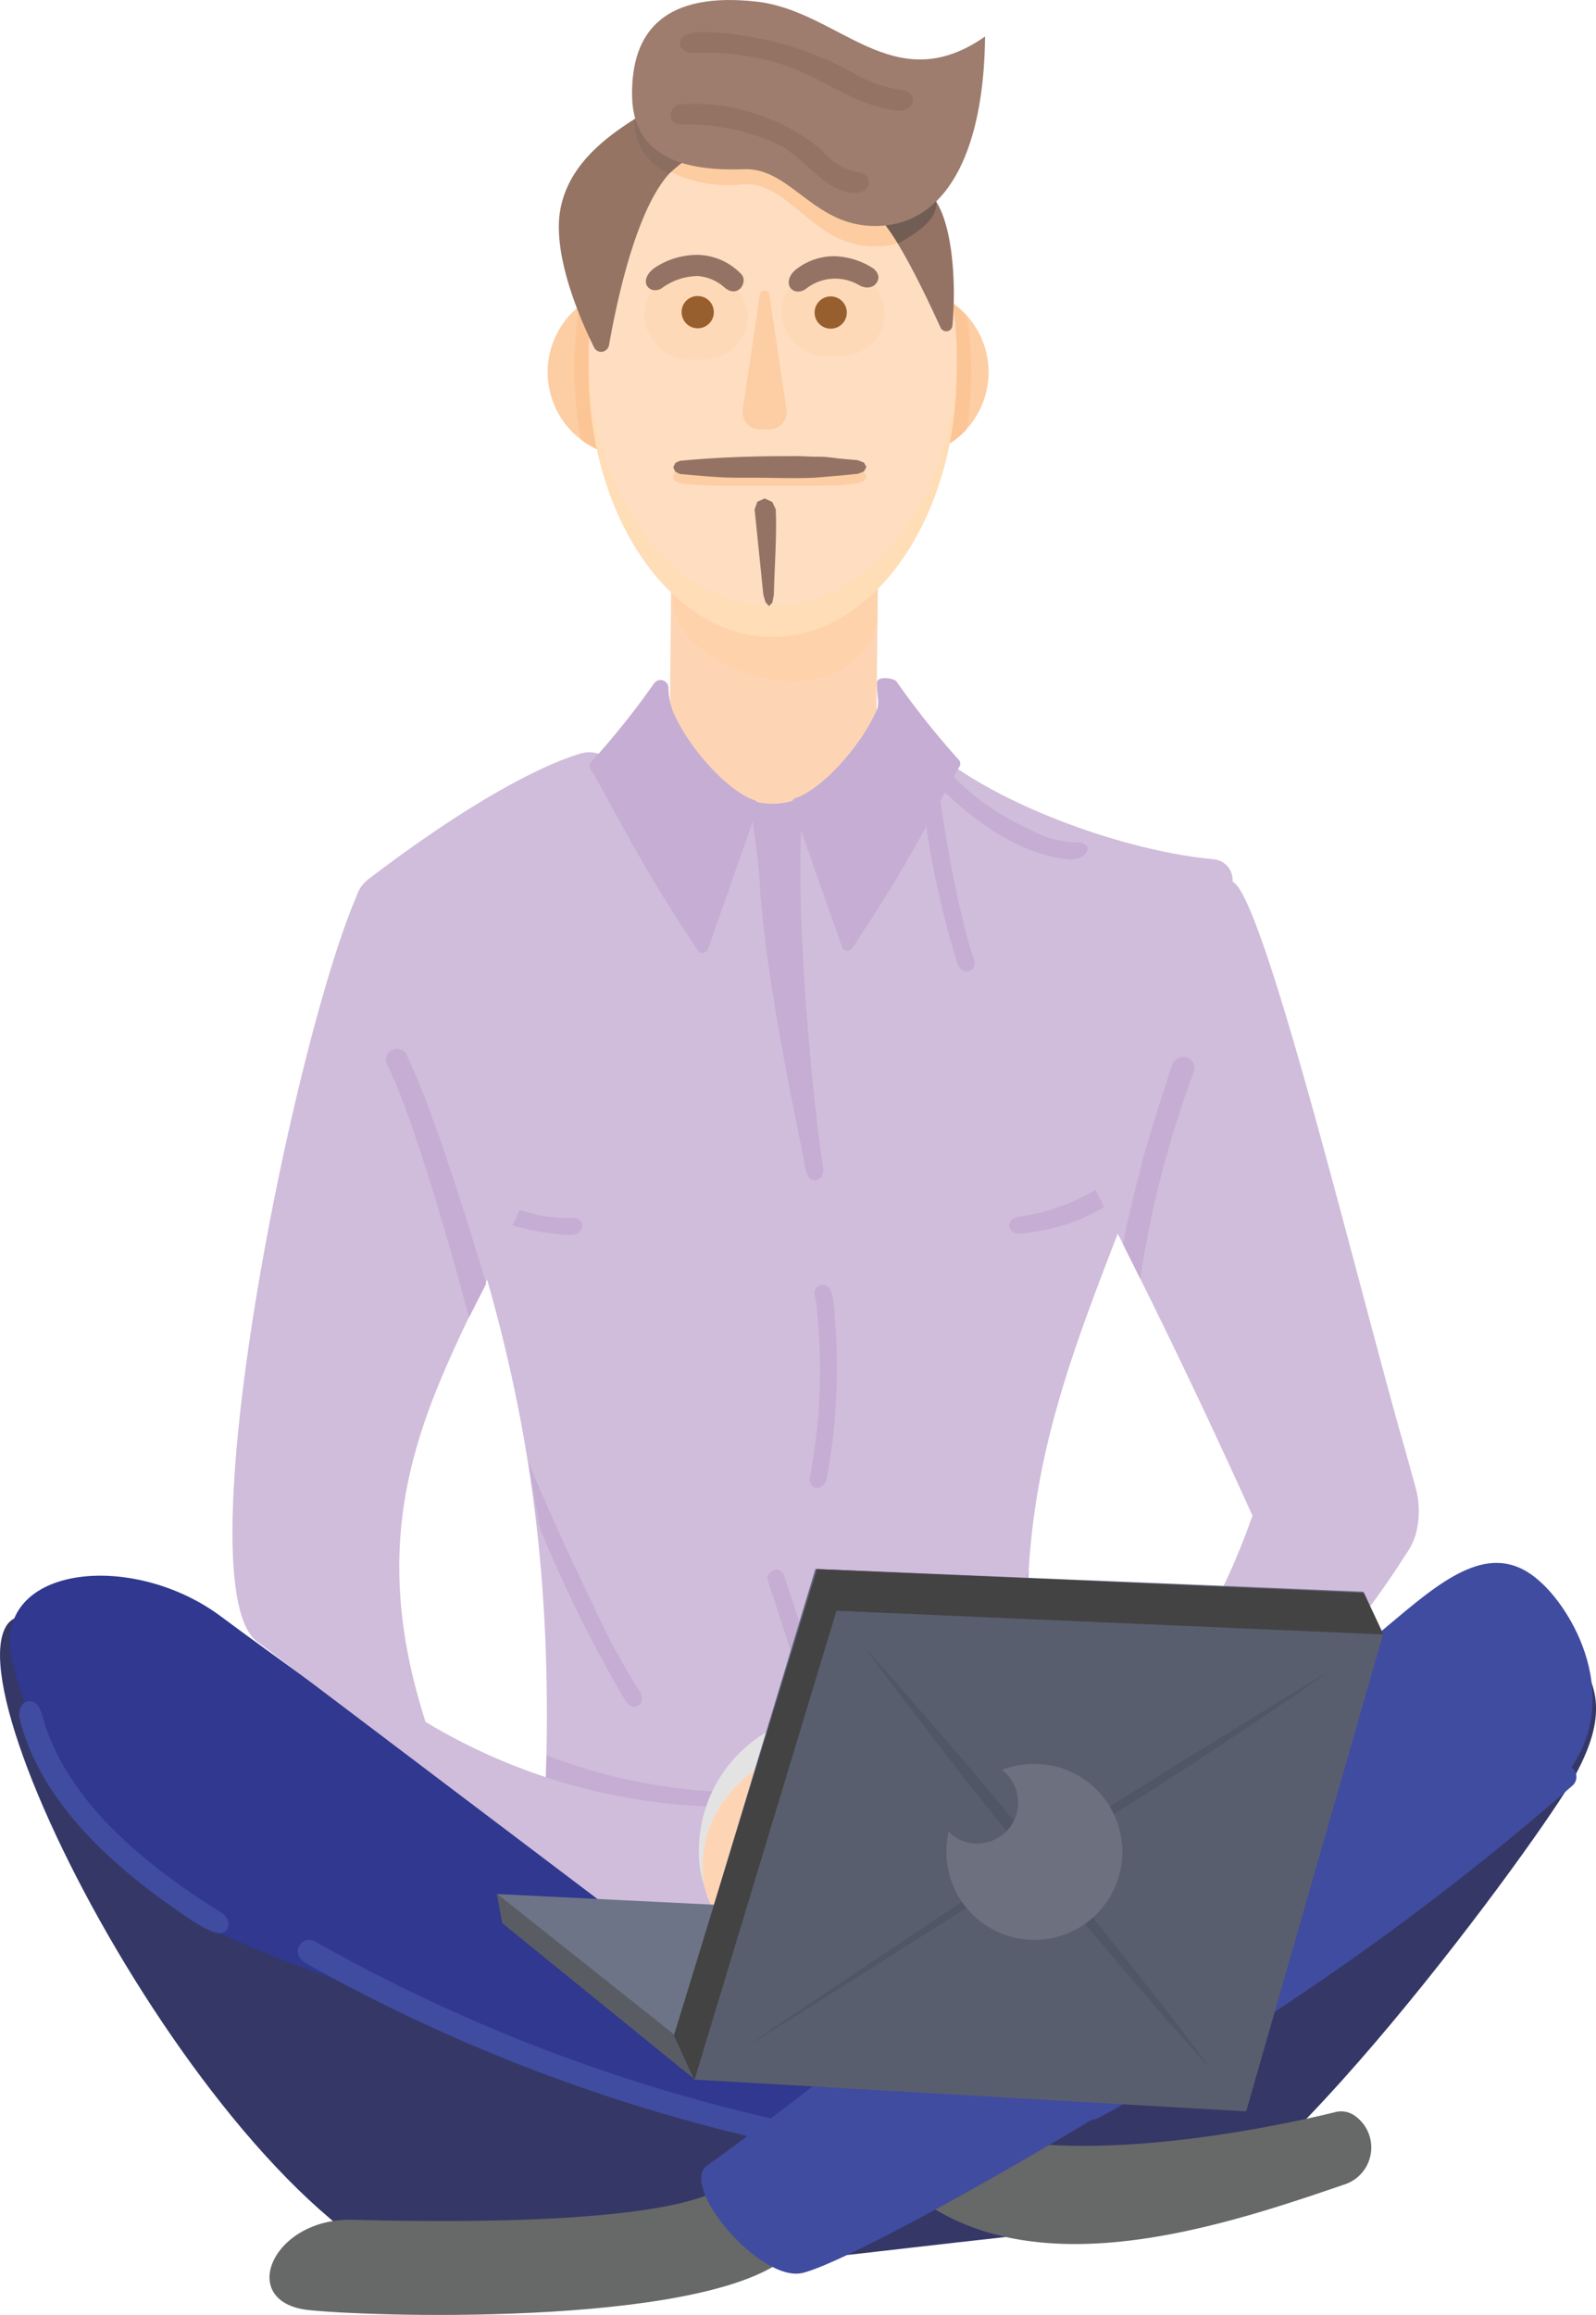 <svg xmlns="http://www.w3.org/2000/svg" viewBox="0 0 82.21 119.16"><defs><style>.cls-1{isolation:isolate;}.cls-2{fill:#353866;}.cls-10,.cls-13,.cls-14,.cls-15,.cls-16,.cls-17,.cls-18,.cls-2,.cls-22,.cls-23,.cls-24,.cls-25,.cls-26,.cls-27,.cls-28,.cls-29,.cls-3,.cls-30,.cls-31,.cls-32,.cls-33,.cls-34,.cls-36,.cls-4,.cls-5,.cls-8,.cls-9{fill-rule:evenodd;}.cls-3{fill:#30388f;}.cls-4{fill:#676868;}.cls-5,.cls-6{fill:#404ca0;}.cls-29,.cls-7{fill:#fed5b4;}.cls-8{fill:#fed2ab;}.cls-12,.cls-9{fill:#d0bcdb;}.cls-10,.cls-11{fill:#c6add3;}.cls-13{fill:#e3e3e3;mix-blend-mode:multiply;}.cls-14,.cls-21{fill:#fdcda3;}.cls-15{fill:#fcc596;}.cls-16{fill:#ffddb6;}.cls-17{fill:#feddc1;}.cls-18{fill:#fdcca1;}.cls-19{fill:#fed9b8;}.cls-20,.cls-25{fill:#957364;}.cls-22{fill:#985f2e;}.cls-23{fill:#957464;}.cls-24{fill:#8b6e60;}.cls-26{fill:#715d53;}.cls-27{fill:#9e7d6e;}.cls-28{fill:#fdd1ad;}.cls-30{fill:#6d7488;}.cls-31{fill:#626981;}.cls-32{fill:#595e6e;}.cls-33{fill:#434343;}.cls-34{fill:#595d63;}.cls-35{fill:#515667;}.cls-36{fill:#6d707e;}</style></defs><g class="cls-1"><g id="Layer_1" data-name="Layer 1"><path class="cls-2" d="M40.12,97.07c-6-.28-7.44,5.88-7.44,5.88S3,79,.3,83.74s13.5,34.29,24.34,34,30-3.27,35.05-3.21,19.75-20,21.47-23.18,1.27-5.08-.89-7.07S49.72,104,49.72,104,46.09,97.35,40.12,97.07Z"/><path class="cls-3" d="M44.77,109.18c-4.67-5.66-28.71-22.45-33.35-25.94S-.53,80.59.63,85.51s5,11.4,10.9,14.11,22.4,8,29.2,10.34C42.68,110.62,46.59,111.4,44.77,109.18Z"/><path class="cls-4" d="M36.69,112.89c-3.76,1.66-14.38,1.49-18.53,1.38s-6,4.26-2.24,4.65,21.2.83,24.91-3S40.45,111.23,36.69,112.89Z"/><path class="cls-4" d="M47.31,113.16c6.21,4.58,15.65,1.45,21.92-.7a2,2,0,0,0,.63-3.49,1.22,1.22,0,0,0-1.09-.24c-2.59.64-12.8,2.88-18.87,1C46,108.59,43.32,110.23,47.31,113.16Z"/><path class="cls-5" d="M36.43,111.47c6.12-4.3,30.47-23.89,35.5-28.15,2.74-2.31,5.06-4,7.37-1.93,1.94,1.71,4.5,6.58,1,10.4-7.58,8.35-35,24.22-38.93,25.21C39.19,117.56,34.94,112.53,36.43,111.47Z"/><path class="cls-6" d="M80.75,90.89a.6.6,0,0,1,.28,1,140.06,140.06,0,0,1-23.81,16.79c-.59.32-1,.62-1.37.35a.57.57,0,0,1,.08-1A135.27,135.27,0,0,0,80.12,91.15l.16-.13A.44.44,0,0,1,80.75,90.89Z"/><path class="cls-6" d="M16,99.86a.66.66,0,0,1,.21.07,87.2,87.2,0,0,0,24.09,9.25s.43.16.46.51a.56.56,0,0,1-.69.63A88.3,88.3,0,0,1,15.64,101s-.36-.28-.3-.62A.61.61,0,0,1,16,99.86Z"/><path class="cls-6" d="M1.57,87.57c.55.06.61.85.82,1.44,1.51,4.2,5.46,7.23,9.12,9.52,0,0,.39.36.22.73-.27.6-1.21,0-1.93-.45-3.92-2.63-7.74-6-8.81-10.42C1,88.39.91,87.55,1.57,87.57Z"/><path class="cls-7" d="M40.07,25a5.48,5.48,0,0,1,5.15,5.26c0,.05-.11,9.73-.11,9.73a4.31,4.31,0,0,1,0,.71,5.45,5.45,0,0,1-3.27,4.18,5.53,5.53,0,0,1-6.92-2.79,5.39,5.39,0,0,1-.45-1.93v-.29l.1-9.58A5.51,5.51,0,0,1,39.79,25Z"/><path class="cls-8" d="M34.67,30.94c0,2.46,4,4.28,6.53,4.14s4-2,4-3.39,0-2.8,0-2.8S34.72,26,34.67,30.94Z"/><path class="cls-9" d="M31.07,38.9a1.56,1.56,0,0,0-1.16-.11c-1.34.39-4.83,1.82-10.92,6.46a1.79,1.79,0,0,0-.58,2.09C24.29,62.28,28.79,73.09,28.1,92c9.27,4,19.64,5.53,25.94,1.22C49.88,72.89,58.3,67,63.46,45.55a1.07,1.07,0,0,0-.17-.88,1.11,1.11,0,0,0-.79-.44c-5.17-.47-12.87-3.45-15.48-6.67l-6.1,4.69C38.5,40.54,34.91,40.8,31.07,38.9Z"/><path class="cls-10" d="M27.23,75.29c1.23,3,2.64,5.93,4,8.76A31.81,31.81,0,0,0,33,87.14s.22.55-.2.69-.62-.34-.84-.72a70.83,70.83,0,0,1-4.13-8.38C27.75,78.44,27.23,75.29,27.23,75.29ZM53,80.83c-.06.89-.08,1.81-.07,2.76-.35.9-.73,1.79-1.13,2.66,0,0-.33.59-.72.29s-.12-.57,0-.86A49.24,49.24,0,0,0,53,80.83ZM23.53,60.89c2,1,4,1.93,6,1.8a.53.53,0,0,1,.36.15c.23.28.06.7-.46.73A11.82,11.82,0,0,1,23.91,62C23.79,61.66,23.66,61.27,23.53,60.89Zm36-2.44c-.3.8-.59,1.58-.88,2.34a9.93,9.93,0,0,1-6.15,2.71.54.54,0,0,1-.44-.2c-.19-.29,0-.63.53-.68A10.43,10.43,0,0,0,59.5,58.45ZM47.57,38.16l.25.24.31.28,0,.18a12.65,12.65,0,0,0,4.9,3.83,5.1,5.1,0,0,0,2.54.68s.34,0,.44.26-.37.66-.93.61c-2.49-.23-4.82-1.88-6.65-3.7l-.09-.1a65.92,65.92,0,0,0,1.3,7.14,17.07,17.07,0,0,0,.55,1.85.54.54,0,0,1-.11.47c-.24.22-.62.09-.76-.29a49,49,0,0,1-2-10.43.49.49,0,0,1-.08-.28l0-.11v-.07s0-.46.27-.59Z"/><path class="cls-10" d="M33.69,35.18a.41.41,0,0,1,.44-.16.41.41,0,0,1,.3.35,3.63,3.63,0,0,0,.24,1.27c.84,1.94,2.86,4.1,4.16,4.54a.3.3,0,0,1,.19.14.29.29,0,0,1,0,.24c-1.4,4.06-1.76,5-2.55,7.3a.3.3,0,0,1-.24.19.27.27,0,0,1-.28-.13c-2.83-4.2-4.07-6.81-5.52-9.33a.29.29,0,0,1,0-.34A40.72,40.72,0,0,0,33.69,35.18Z"/><path class="cls-10" d="M46.17,35.07c-.1-.14-1-.32-1,.09,0,.68.14,1,0,1.37-.84,1.93-2.86,4.1-4.16,4.54a.3.3,0,0,0-.19.14.29.29,0,0,0,0,.24c1.4,4.06,1.76,5,2.55,7.29a.29.29,0,0,0,.52.07c2.83-4.2,4.07-6.81,5.52-9.33a.29.29,0,0,0,0-.34A41.9,41.9,0,0,1,46.17,35.07Z"/><path class="cls-11" d="M38.64,41.19A3.71,3.71,0,0,0,41.42,41c-.58,3.71.22,14.21,1,19.26l-.1.34-.3.17-.32-.1a1.87,1.87,0,0,1-.25-.72c-.47-2.52-2.06-9.65-2.33-14.75C39,43.51,38.72,42.15,38.64,41.19Z"/><path class="cls-11" d="M42.44,66.14c.46.09.48.81.54,1.43a31.39,31.39,0,0,1-.39,8.51c-.07.4-.49.71-.78.38a.58.58,0,0,1-.07-.53,29.41,29.41,0,0,0,.34-8.52c0-.32-.13-.77-.13-.77A.45.45,0,0,1,42.44,66.14Z"/><path class="cls-11" d="M40,80.8a.46.46,0,0,1,.39.3l2,6.16c.08.3,0,.32-.09.43a.46.46,0,0,1-.74-.16l-2-6.16c-.06-.19,0-.21,0-.29A.6.6,0,0,1,40,80.8Z"/><path class="cls-10" d="M28.15,90.36a28.29,28.29,0,0,0,9.71,1.9,20.27,20.27,0,0,1,.06,2.87A49.91,49.91,0,0,1,28.1,92C28.12,91.45,28.14,90.9,28.15,90.36Z"/><path class="cls-12" d="M18.53,45.77c1-2.16,11.17,8.26,9.8,12.43a58.25,58.25,0,0,1-2.91,7c-3.38,7-6.83,13.1-3.5,23.44A30.4,30.4,0,0,0,36.82,93c1.13,2.78,1.36,4.89-1,8.57l-22.49-17C9.29,82,15.26,52.81,18.53,45.77Z"/><path class="cls-11" d="M24.16,67.82s-2.52-9.62-4.21-13a.64.64,0,0,1-.06-.41.59.59,0,0,1,.6-.41c.46.07.46.34.55.54,1.49,3,4,11.55,4,11.55Z"/><path class="cls-12" d="M63.65,45.51C62,43.78,51,51.14,52.14,53.16c4.41,8.07,8.52,16.34,12.31,24.72l.07.14c-2.52,7.07-6,11.4-12.32,15.25l-2.3,8.13C57.45,96,67,88.61,72.39,80.05A3.63,3.63,0,0,0,72.92,79a4.58,4.58,0,0,0,0-2.41s-.45-1.65-.84-3C69.65,64.91,65.34,47.29,63.65,45.51Z"/><path class="cls-11" d="M57.85,64.05c.26-1.45.65-2.88,1-4.3.47-1.68,1-3.33,1.56-5A.64.64,0,0,1,61,54.4a.58.58,0,0,1,.5.74,53.61,53.61,0,0,0-2.77,10.68Z"/><path class="cls-13" d="M40.36,88.72c1.7-2,3.83-3,4.34-1.78l1.47.06a2.92,2.92,0,0,1,2.14,1.09c2,2.39,4.2,3.13,4.28,6.37.18,7.26-4.84,9.31-7.53,9.73s-2.8-1.24-4.53-1.39c-.43,0-.8-.84-1.05-2C37.69,99.57,36,97.83,36,95.44A7.11,7.11,0,0,1,40.36,88.72Z"/><path class="cls-14" d="M50.92,19.16a4.36,4.36,0,0,0-4.35-4.36h-14a4.36,4.36,0,0,0,0,8.72h14A4.36,4.36,0,0,0,50.92,19.16Z"/><path class="cls-15" d="M29.87,15.72a4.3,4.3,0,0,1,2.67-.92h14a4.36,4.36,0,0,1,3.26,1.47,19,19,0,0,1,0,5.82,4.39,4.39,0,0,1-3.23,1.43h-14a4.35,4.35,0,0,1-2.64-.89,18.59,18.59,0,0,1-.34-3.55A17.5,17.5,0,0,1,29.87,15.72Z"/><path class="cls-16" d="M39.8,5.37c5.23,0,9.48,6.14,9.48,13.71S45,32.79,39.8,32.79s-9.48-6.14-9.48-13.71S34.57,5.37,39.8,5.37Z"/><path class="cls-17" d="M39.8,5.37c5.23,0,9.48,5.78,9.48,12.91S45,31.2,39.8,31.2s-9.48-5.79-9.48-12.92S34.57,5.37,39.8,5.37Z"/><path class="cls-18" d="M33.82,8.45a7.91,7.91,0,0,1,6-3.08c3.36,0,6.31,2.53,8,6.34a4.07,4.07,0,0,1-2.33.95C42,13,40.83,9.38,38.32,9.48A6.81,6.81,0,0,1,33.82,8.45Z"/><rect class="cls-19" x="33.19" y="14.02" width="5.33" height="4.48" rx="2.23"/><rect class="cls-19" x="40.25" y="13.85" width="5.33" height="4.48" rx="2.23"/><path class="cls-14" d="M39.14,15.16a.25.25,0,0,1,.25-.21.25.25,0,0,1,.24.21c.25,1.74.66,4.46.88,5.93a.93.93,0,0,1-.21.71.89.89,0,0,1-.67.3h-.49a.89.89,0,0,1-.67-.3.93.93,0,0,1-.21-.71C38.48,19.62,38.89,16.9,39.14,15.16Z"/><path class="cls-20" d="M39.78,25.84l.18.38c.06,1.47-.07,3-.1,4.42l-.08.39-.17.17L39.43,31l-.11-.38-.45-4.4.14-.39.38-.17Z"/><path class="cls-21" d="M41.92,24c.54,0,.58,0,1.26.09l1,.09.32.12.13.23-.13.23-.31.12-1,.1L41.92,25c-1,0-2.09,0-3.14,0h-.87C37,25,36,25,35,24.87l-.24-.11-.1-.23.1-.22a1.31,1.31,0,0,1,.26-.12C37.39,24,39.2,24,41.14,24Z"/><path class="cls-20" d="M41.92,23.51c.54,0,.58,0,1.26.09l1,.09.32.12.13.23-.13.23-.31.12-1,.1c-.1,0-1,.09-1.26.1-1,.05-2.09,0-3.14,0h-.87c-.89,0-1.87-.1-2.9-.19l-.24-.12-.1-.22.1-.22a1.31,1.31,0,0,1,.26-.12c2.36-.22,4.17-.24,6.11-.24Z"/><path class="cls-22" d="M35.94,15.24a.83.83,0,1,1-.83.82A.82.82,0,0,1,35.94,15.24Z"/><path class="cls-22" d="M42.79,15.26a.83.83,0,1,1-.83.83A.83.83,0,0,1,42.79,15.26Z"/><path class="cls-20" d="M35.88,13.12a3.19,3.19,0,0,1,2.31,1c.36.4-.18,1.27-.87.68a2.32,2.32,0,0,0-1.38-.59,3.18,3.18,0,0,0-1.87.64.65.65,0,0,1-.48.07c-.47-.17-.47-.8.3-1.24A4,4,0,0,1,35.88,13.12Z"/><path class="cls-20" d="M43,13.19a3.87,3.87,0,0,1,2,.64.71.71,0,0,1,.25.41c0,.43-.45.74-1,.44a2.42,2.42,0,0,0-2.75.2A.67.67,0,0,1,41,15c-.48-.11-.55-.76.11-1.21A3.17,3.17,0,0,1,43,13.19Z"/><path class="cls-23" d="M35.86,8.13c-2.6.28-4,6.87-4.49,9.64a.43.43,0,0,1-.35.34.41.41,0,0,1-.42-.23c-.77-1.56-2-4.48-1.79-6.72.34-3.2,3.54-4.75,4.76-5.61S38.59,7.83,35.86,8.13Z"/><path class="cls-24" d="M34.47,8.93a2.93,2.93,0,0,1-1.79-2.81l1.86.82.84,1.21Z"/><path class="cls-25" d="M45.2,11.09c1.08,1.13,2.51,4.16,3.25,5.78a.33.33,0,0,0,.35.18.32.32,0,0,0,.26-.29c.27-3-.2-6.65-1.6-7C47.46,9.76,43.86,9.69,45.2,11.09Z"/><path class="cls-26" d="M46.26,12.54c1.41-.79,2.32-1.53,1.85-2.67l-2.89,1.25A10.55,10.55,0,0,1,46.26,12.54Z"/><path class="cls-27" d="M32.56,5c.09,3.4,3.25,3.8,5.76,3.71s3.66,3.17,7.14,2.91,5.23-4.13,5.28-9.74C46,5.19,43.23.54,38.94.08,34.37-.42,32.48,1.48,32.56,5Z"/><path class="cls-20" d="M36.26,1.65A17,17,0,0,1,44,3.78a6.32,6.32,0,0,0,2.56.86A.7.7,0,0,1,47,5c.11.38-.23.74-.74.69-2.21-.19-4-1.82-6.3-2.48a14.42,14.42,0,0,0-4.39-.49.65.65,0,0,1-.5-.3C34.89,2,35.26,1.64,36.26,1.65Z"/><path class="cls-20" d="M35.16,5.36a10.37,10.37,0,0,1,7.16,2.36,3.22,3.22,0,0,0,1.92,1.15.74.74,0,0,1,.39.19c.33.37.08,1-.9.85-1.42-.28-2.24-1.74-3.67-2.49a11.1,11.1,0,0,0-5-1,.65.65,0,0,1-.42-.2A.56.56,0,0,1,35.16,5.36Z"/><path class="cls-14" d="M52.34,95.42c.18,6.55-4.69,8.39-7.3,8.77s-2.72-1.11-4.4-1.25-2.36-11.56,1.22-12,2.44-2.35,2.44-2.35l1.81.07a2.91,2.91,0,0,1,2.08,1C50.11,91.83,52.27,92.49,52.34,95.42Z"/><path class="cls-28" d="M39.17,92c1.77-3,5.54-5.18,5.62-2.79,0,1-1.31,1.23-2.71,2C40.18,92.35,38.16,93.73,39.17,92Z"/><path class="cls-29" d="M36.19,96.3c-.12-4.68,4.9-7.23,8.68-6.69a7.26,7.26,0,0,1,3.23,1.31.45.45,0,0,1-.42.79c-.28-.08-.55-.18-.82-.28a5.58,5.58,0,0,0-3.78,0L41.46,92a1,1,0,0,0-.62.64,1,1,0,0,0,.15.89.88.88,0,0,0,1,.31L44.37,93a4,4,0,0,1,2.78,0l1.73.68a.44.44,0,0,1,.27.43.92.92,0,0,1-.47.77,1,1,0,0,1-.91,0l-1.05-.55a2.66,2.66,0,0,0-1.94-.19l-3.2.93A1,1,0,0,0,41,96.55.91.91,0,0,0,42,97l4.31-.88a2,2,0,0,1,1.5.29,1,1,0,0,1,.46.88,1,1,0,0,1-.5.86l-.29.18a3.82,3.82,0,0,1-2.64.49l-2.9-.5a.75.75,0,0,0-.73.3,1,1,0,0,0-.14.8.92.92,0,0,0,.53.62l.18.09a5.35,5.35,0,0,0,4.28.06l0,0a.6.6,0,0,1,.64.11,1,1,0,0,1,.31.91,1,1,0,0,1-.62.74l-.35.13a6.42,6.42,0,0,1-5-.2C38.93,100.87,36.27,99.07,36.19,96.3Z"/><path class="cls-30" d="M25.59,97.5,56,99l5.51,8-26.76-2.23Z"/><path class="cls-31" d="M34.73,104.83,42,80.77l28.25,1.17-7.06,24.6Z"/><path class="cls-32" d="M35.7,107.05,43,82.92l28.25,1.17-7.06,24.6Z"/><path class="cls-33" d="M35.77,107.08l-1.06-2.29,7.37-24,1,2.15Z"/><path class="cls-33" d="M70.26,82l1,2.14L43.05,82.92l-1-2.15Z"/><path class="cls-34" d="M35.73,107l-9.86-8-.28-1.52,9.08,7.21Z"/><path class="cls-35" d="M44.54,84.82c1.58,1.73,3.11,3.51,4.64,5.28s3,3.58,4.52,5.39,6.57,8.24,6.57,8.24c.71.93,1.43,1.86,2.12,2.81-.8-.87-1.56-1.75-2.35-2.62,0,0-5.33-6.24-6.81-8s-3-3.63-4.41-5.47S45.93,86.71,44.54,84.82Z"/><path class="cls-35" d="M68.52,86c-2.44,1.72-4.92,3.38-7.4,5S39.7,104.63,38.41,105.38c1.21-.87,12.38-8.33,14.89-9.95S65.94,87.51,68.52,86Z"/><path class="cls-36" d="M54.07,90.88a4.54,4.54,0,0,0-2.46.23,2.11,2.11,0,1,1-2.78,3.16,1.42,1.42,0,0,1,0,.22,4.53,4.53,0,1,0,5.29-3.61Z"/></g></g></svg>